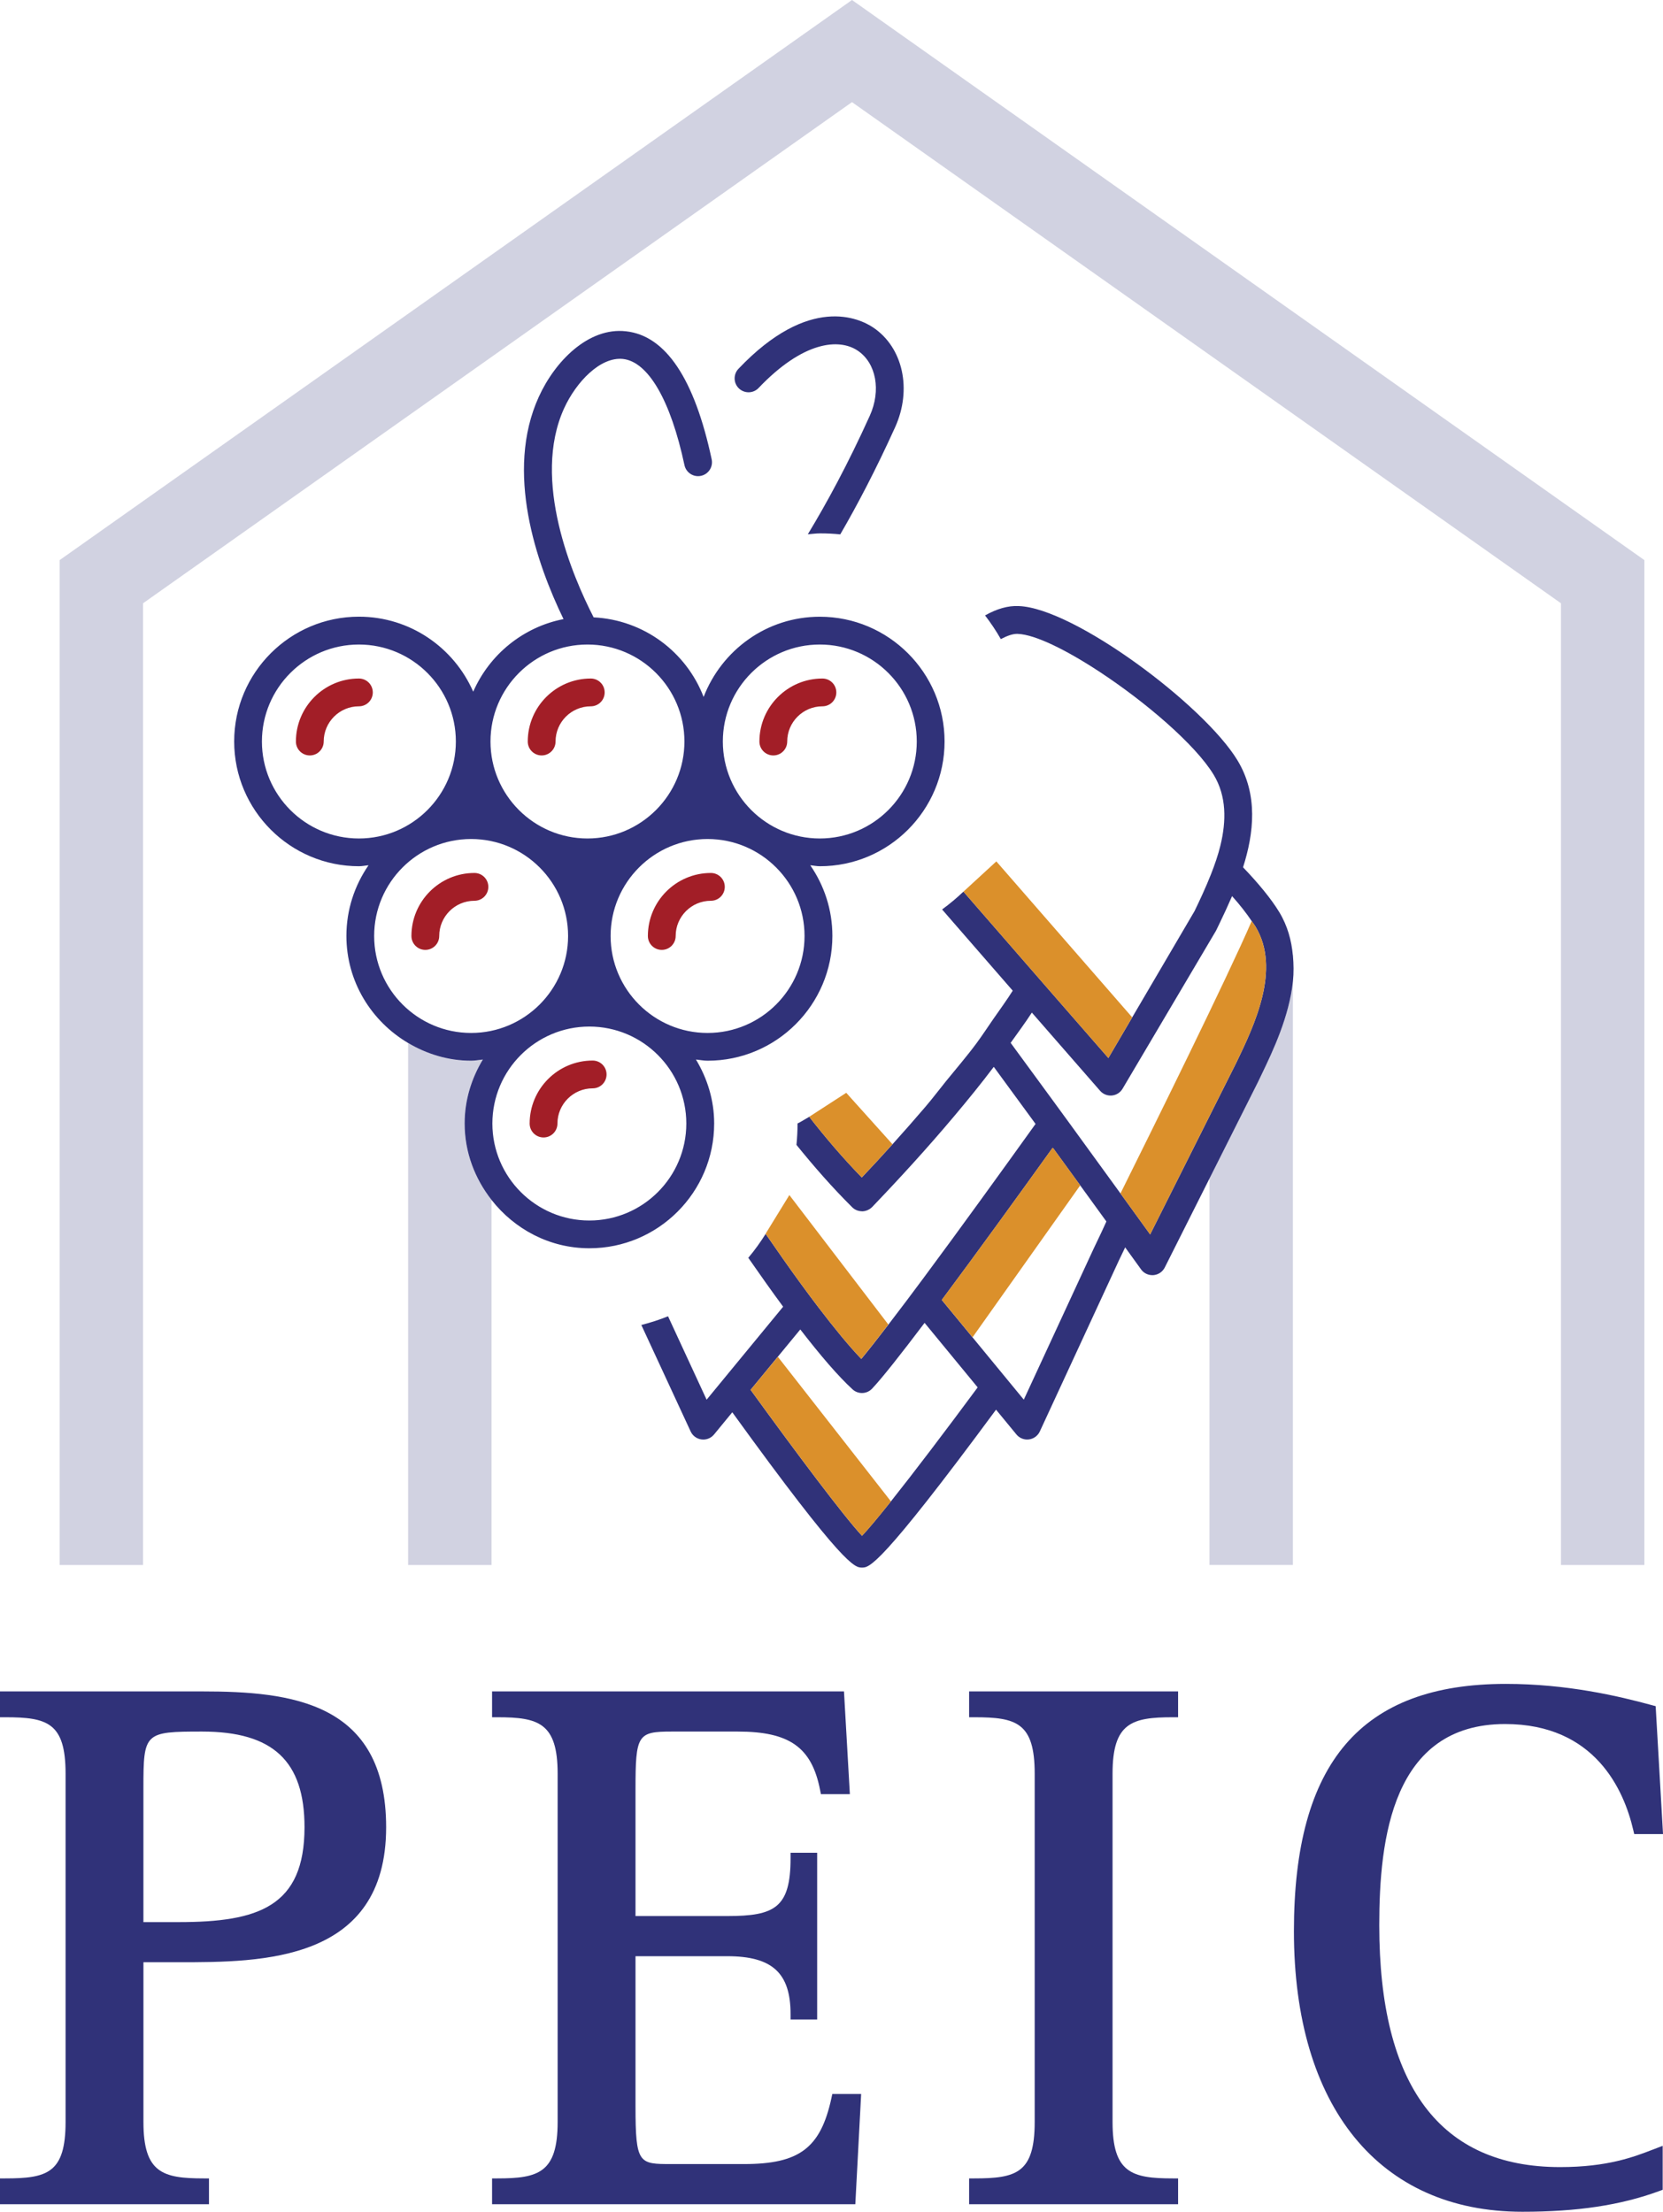 <?xml version="1.0" encoding="utf-8"?>
<!-- Generator: Adobe Illustrator 23.0.3, SVG Export Plug-In . SVG Version: 6.00 Build 0)  -->
<svg version="1.1" id="Calque_2" xmlns="http://www.w3.org/2000/svg" xmlns:xlink="http://www.w3.org/1999/xlink" x="0px" y="0px"
	 viewBox="0 0 693.9 922.79" style="enable-background:new 0 0 693.9 922.79;" xml:space="preserve">
<style type="text/css">
	.st0{opacity:0.22;fill:#303279;}
	.st1{fill:#A21E27;}
	.st2{fill:#303279;}
	.st3{fill:none;}
	.st4{fill:#DB902B;}
</style>
<g>
	<g>
		<g>
			<g>
				<polygon class="st0" points="686.13,652.95 651.33,652.95 651.33,251.7 355.5,42.61 59.68,251.7 59.68,652.95 24.88,652.95 
					24.88,233.69 355.5,0 686.13,233.69 				"/>
				<g>
					<path class="st1" d="M129.27,315.18c-3.21,0-5.8-2.59-5.8-5.8c0-14.5,11.79-26.29,26.28-26.29c3.21,0,5.8,2.59,5.8,5.8
						c0,3.21-2.59,5.8-5.8,5.8c-8.09,0-14.68,6.59-14.68,14.69C135.07,312.58,132.47,315.18,129.27,315.18z"/>
					<path class="st1" d="M276.13,396.31c-3.21,0-5.8-2.59-5.8-5.8c0-14.5,11.79-26.29,26.29-26.29c3.21,0,5.8,2.59,5.8,5.8
						c0,3.21-2.59,5.8-5.8,5.8c-8.1,0-14.69,6.59-14.69,14.69C281.93,393.72,279.34,396.31,276.13,396.31z"/>
					<path class="st1" d="M226.01,315.18c-3.21,0-5.8-2.59-5.8-5.8c0-14.5,11.79-26.29,26.29-26.29c3.21,0,5.8,2.59,5.8,5.8
						c0,3.21-2.59,5.8-5.8,5.8c-8.1,0-14.69,6.59-14.69,14.69C231.81,312.58,229.21,315.18,226.01,315.18z"/>
					<path class="st1" d="M322.67,315.18c-3.21,0-5.8-2.59-5.8-5.8c0-14.5,11.79-26.29,26.29-26.29c3.21,0,5.8,2.59,5.8,5.8
						c0,3.21-2.59,5.8-5.8,5.8c-8.1,0-14.69,6.59-14.69,14.69C328.47,312.58,325.88,315.18,322.67,315.18z"/>
					<path class="st1" d="M177.47,396.31c-3.21,0-5.8-2.59-5.8-5.8c0-14.5,11.79-26.29,26.29-26.29c3.21,0,5.8,2.59,5.8,5.8
						c0,3.21-2.59,5.8-5.8,5.8c-8.1,0-14.69,6.59-14.69,14.69C183.27,393.72,180.67,396.31,177.47,396.31z"/>
					<path class="st1" d="M226.8,474.57c-3.21,0-5.8-2.59-5.8-5.8c0-14.5,11.79-26.29,26.29-26.29c3.21,0,5.8,2.59,5.8,5.8
						c0,3.21-2.59,5.8-5.8,5.8c-8.1,0-14.69,6.59-14.69,14.69C232.6,471.97,230,474.57,226.8,474.57z"/>
					<g>
						<path class="st2" d="M84.33,705.69H0v10.78h2.24c17.47,0,25.12,2.23,25.12,23.54v145.31c0,21.32-7.66,23.55-25.12,23.55H0
							v10.77h87.2v-10.77h-2.24c-17.07,0-25.11-2.32-25.11-23.55v-66.64h14.74c34.46,0,86.53,0,86.53-56.33
							C161.11,710.07,121.48,705.69,84.33,705.69z M74.58,801.94H59.84v-55.95c0-23.11,0.46-23.55,24.49-23.55
							c29.55,0,42.73,12.31,42.73,39.91C127.06,795.46,107.82,801.94,74.58,801.94z"/>
						<path class="st2" d="M346.91,875.41c-4.53,20.81-13.39,27.48-36.49,27.48h-30.2c-13.63,0-15.05,0-15.05-24.17v-62.55h38.33
							c18.73,0,26.37,7,26.37,24.17v2.24h11.1V773h-11.1v2.24c0,20.68-6.58,24.17-26.37,24.17h-38.33v-52.79
							c0-22.82,0.84-24.18,15.05-24.18h27.67c21.51,0,30.81,6.58,34.28,24.3l0.36,1.81h12.08l-2.45-42.86H205.32v10.78h2.24
							c17.08,0,25.12,2.32,25.12,23.54v145.31c0,21.23-8.05,23.55-25.12,23.55h-2.24v10.77h151.57l2.43-46h-12.03L346.91,875.41z"/>
						<path class="st2" d="M404.37,716.47h2.24c17.47,0,25.12,2.23,25.12,23.54v145.31c0,21.32-7.66,23.55-25.12,23.55h-2.24v10.77
							h87.2v-10.77h-2.24c-17.07,0-25.11-2.32-25.11-23.55V740.01c0-21.22,8.04-23.54,25.11-23.54h2.24v-10.78h-87.2V716.47z"/>
						<path class="st2" d="M650.96,904.15c-50.07,0-75.45-33.95-75.45-100.92c0-36.03,5.44-83.93,52.49-83.93
							c37.61,0,49.65,27.67,53.48,44.18l0.41,1.73h12.02l-3.07-53.36l-1.55-0.42c-13.98-3.82-35.51-8.88-60.98-8.88
							c-60.32,0-88.41,32.79-88.41,103.19c0,73.29,35.64,117.05,95.33,117.05c22.92,0,41.05-2.74,57.07-8.63l1.47-0.54v-18.35
							l-4.03,1.55C681.72,899.91,670.77,904.15,650.96,904.15z"/>
					</g>
					<g>
						<g>
							<path class="st2" d="M350.61,222.95c7.11-12.23,14.87-27.01,22.89-44.71c7.12-15.73,3.3-33.22-9.11-41.57
								c-5.72-3.84-26.64-13.96-56.26,17.2c-2.21,2.32-2.12,5.99,0.2,8.2c2.32,2.2,6.01,2.13,8.2-0.2
								c18.57-19.51,33.55-20.84,41.38-15.56c7.69,5.18,9.8,16.59,5.01,27.16c-9.16,20.25-17.99,36.48-25.85,49.44
								c1.68-0.1,3.3-0.38,5.01-0.38C344.95,222.51,347.8,222.67,350.61,222.95z"/>
						</g>
						<g>
							<circle class="st3" cx="196.58" cy="390.51" r="40.46"/>
							<circle class="st3" cx="149.75" cy="309.37" r="40.46"/>
							<circle class="st3" cx="245.91" cy="468.76" r="40.46"/>
							<circle class="st3" cx="245.12" cy="309.37" r="40.46"/>
							<circle class="st3" cx="342.07" cy="309.37" r="40.46"/>
							<circle class="st3" cx="295.24" cy="390.51" r="40.46"/>
							<path class="st2" d="M394.13,309.37c0-28.7-23.36-52.06-52.06-52.06c-22.13,0-40.96,13.95-48.48,33.47
								c-7.22-18.74-24.9-32.15-45.89-33.21c-8.79-17.1-25.99-57.23-12.33-87.19c5.03-11.02,15.11-21.6,24.56-20.62
								c10.56,1.16,19.91,17.3,25.67,44.31c0.67,3.14,3.79,5.14,6.89,4.46c3.13-0.67,5.13-3.75,4.46-6.89
								c-7.17-33.64-19.2-51.62-35.76-53.42c-15.68-1.77-29.61,12.48-36.37,27.34c-14.26,31.27-0.96,69.51,10.31,92.74
								c-16.94,3.31-30.93,14.85-37.68,30.29c-8.04-18.39-26.36-31.3-47.68-31.3c-28.7,0-52.06,23.36-52.06,52.06
								s23.36,52.06,52.06,52.06c1.37,0,2.66-0.3,4-0.4c-5.8,8.39-9.23,18.53-9.23,29.48c0,19.08,10.43,35.61,25.77,44.68
								c7.75,4.58,16.66,7.38,26.29,7.38c1.67,0,3.24-0.34,4.87-0.49c-4.72,7.83-7.6,16.89-7.6,26.68
								c0,12.08,4.31,23.07,11.24,31.91c9.54,12.17,24.2,20.15,40.82,20.15c28.7,0,52.06-23.36,52.06-52.06
								c0-9.79-2.88-18.85-7.6-26.68c1.63,0.15,3.2,0.49,4.87,0.49c28.7,0,52.06-23.36,52.06-52.06c0-10.95-3.43-21.09-9.23-29.48
								c1.34,0.1,2.63,0.4,4,0.4C370.77,361.43,394.13,338.07,394.13,309.37z M245.12,268.91c22.32,0,40.46,18.15,40.46,40.46
								s-18.15,40.46-40.46,40.46s-40.46-18.15-40.46-40.46S222.8,268.91,245.12,268.91z M149.75,349.83
								c-22.32,0-40.46-18.15-40.46-40.46s18.15-40.46,40.46-40.46s40.46,18.15,40.46,40.46S172.07,349.83,149.75,349.83z
								 M156.12,390.51c0-22.32,18.15-40.46,40.46-40.46s40.46,18.15,40.46,40.46s-18.15,40.46-40.46,40.46
								S156.12,412.82,156.12,390.51z M245.91,509.22c-22.32,0-40.46-18.15-40.46-40.46c0-22.32,18.15-40.46,40.46-40.46
								s40.46,18.15,40.46,40.46C286.37,491.07,268.23,509.22,245.91,509.22z M295.24,430.97c-22.32,0-40.46-18.15-40.46-40.46
								s18.15-40.46,40.46-40.46c22.32,0,40.46,18.15,40.46,40.46S317.56,430.97,295.24,430.97z M301.61,309.37
								c0-22.32,18.15-40.46,40.46-40.46s40.46,18.15,40.46,40.46s-18.15,40.46-40.46,40.46S301.61,331.69,301.61,309.37z"/>
							<path class="st0" d="M201.45,442.08c-1.63,0.15-3.2,0.49-4.87,0.49c-9.63,0-18.54-2.81-26.29-7.38v217.76h34.8V500.67
								c-6.93-8.84-11.24-19.83-11.24-31.91C193.85,458.97,196.73,449.91,201.45,442.08z"/>
						</g>
					</g>
				</g>
			</g>
		</g>
	</g>
	<path class="st0" d="M526.32,448.39l-1.39,2.89c-0.01,0.03-0.03,0.08-0.05,0.11l-20.21,40.22v161.33h34.8V409.33
		C537.92,424.11,531.18,438.31,526.32,448.39z"/>
	<path class="st2" d="M539.45,398.53c-0.57-6.15-2.19-12.26-5.72-18.07c-3.28-5.39-8.6-11.88-15.06-18.61
		c4.54-14.19,6.36-30.33-2.35-44.67c-14.05-23.12-68.17-63.46-91.2-64.32c-4.58-0.24-9.29,1.21-14.03,3.87
		c-0.04-0.01-0.08-0.01-0.11-0.02c2.42,3.16,4.65,6.46,6.62,9.94c2.45-1.29,4.77-2.19,6.75-2.19c0.11,0,0.23,0,0.34,0.01
		c7.24,0.27,20.17,6.69,33.76,15.59c19.47,12.74,40.33,30.61,47.94,43.15c5.45,8.97,5.3,19.36,2.86,29.45
		c-1,4.14-2.43,8.2-3.97,12.12c-2.19,5.55-4.66,10.8-6.84,15.33l-26.01,44.34l-4.97,8.48l-4.98,8.5c-1.78-2.04-4.08-4.67-6.57-7.53
		c-5.28-6.05-11.85-13.58-19.09-21.89c-2.61-3-5.3-6.08-8.02-9.21c-8.93-10.26-18.25-20.96-26.66-30.64
		c-0.05-0.06-0.09-0.11-0.14-0.16c0,0,0,0,0,0c-2.8,2.67-5.77,5.15-8.9,7.44c0.81,0.93,1.56,1.8,2.39,2.76
		c8.66,9.97,18.14,20.86,27.08,31.13c-2.57,4.07-5.42,7.96-8.17,11.92c-2.33,3.36-4.55,6.78-6.98,10.06
		c-4.03,5.44-8.4,10.49-12.64,15.72c-2.87,3.54-5.63,7.22-8.57,10.66c-4.57,5.35-9.18,10.59-13.81,15.72
		c-4.27,4.73-8.55,9.37-12.81,13.86c-8.04-8.26-15.23-16.73-21.93-25.31c0,0,0,0-0.01-0.01c-1.63,0.92-3.18,1.96-4.87,2.78
		c0,0.01,0,0.03,0,0.04c0,3-0.16,5.97-0.45,8.9c7.15,8.83,14.72,17.55,23.26,26.03c1.05,1.05,2.47,1.62,3.95,1.66
		c0.05,0,0.09,0.03,0.14,0.03c0.02,0,0.05,0,0.07,0c0.82-0.01,1.61-0.21,2.34-0.54c0.66-0.3,1.27-0.7,1.79-1.23
		c11.41-11.89,23.09-24.65,34.39-38.09c5.59-6.65,11.1-13.41,16.39-20.42c5.53,7.52,11.49,15.66,17.43,23.81
		c-13.99,19.51-31.57,43.85-46.7,64.23c-2.47,3.32-4.85,6.51-7.15,9.57c-2.67,3.55-5.16,6.82-7.55,9.93
		c-4.43,5.78-8.34,10.76-11.31,14.32c-5.2-5.43-11.3-12.89-17.85-21.47c-2.33-3.05-4.71-6.25-7.14-9.57
		c-4.84-6.63-9.87-13.8-14.92-21.13c-0.01,0.02-0.03,0.04-0.04,0.06c-2.18,3.47-4.56,6.8-7.2,9.92c4.92,7.08,9.81,14,14.54,20.4
		c-7.43,9.03-14.56,17.69-20.58,25c-2.8,3.41-5.41,6.58-7.65,9.3c-1.35,1.64-2.61,3.17-3.7,4.5l-16.1-34.81
		c-3.59,1.47-7.33,2.65-11.14,3.64l20.58,44.43c0.84,1.81,2.55,3.07,4.53,3.32c0.25,0.03,0.49,0.05,0.74,0.05
		c1.72,0,3.38-0.77,4.49-2.12c0,0,2.87-3.49,7.61-9.26c46.84,64.78,51.15,64.79,54.13,64.79c2.98,0,7.33-0.06,55.92-65.88
		c5.22,6.35,8.51,10.34,8.51,10.34c1.11,1.35,2.76,2.12,4.49,2.12c0.25,0,0.49-0.01,0.74-0.05c1.98-0.25,3.69-1.51,4.53-3.32
		l33.09-71.54l1.36-2.83c0.36-0.75,0.78-1.65,1.16-2.44c4.02,5.56,6.51,9.01,6.64,9.2c1.09,1.52,2.84,2.4,4.7,2.4
		c0.15,0,0.31,0,0.46-0.01c2.02-0.17,3.81-1.37,4.72-3.18l18.69-37.17l20.21-40.22c0.01-0.03,0.03-0.08,0.05-0.11l1.39-2.89
		c4.85-10.08,11.59-24.29,13.15-39.06c0.37-3.52,0.31-7.07,0-10.6v-0.23L539.45,398.53z M371.74,626.41
		c-5.19,6.51-9.41,11.58-12.06,14.36c-7.57-8.1-27.37-34.52-46.49-60.9c3.4-4.14,7.28-8.85,11.35-13.8
		c3.03-3.68,6.14-7.46,9.39-11.4c8.23,10.65,15.74,19.44,21.81,25c1.11,1.02,2.51,1.52,3.92,1.52c1.53,0,3.06-0.6,4.2-1.8
		c4.16-4.37,12.18-14.56,21.93-27.47c8.07,9.8,15.78,19.17,22.15,26.92C394.33,597.23,381.31,614.39,371.74,626.41z M457.84,517.8
		l-1.38,2.89c-0.01,0.01-0.02,0.03-0.03,0.06l-29.24,63.21c-1.31-1.59-2.85-3.47-4.52-5.49c-2.26-2.74-4.84-5.89-7.62-9.26
		c-2.85-3.47-6.01-7.3-9.25-11.24c-4.11-5-8.4-10.21-12.84-15.6c14.84-19.92,32.17-43.86,46.31-63.57
		c3.95,5.43,7.81,10.73,11.46,15.77c3.94,5.42,7.64,10.53,10.92,15.06C460.36,512.5,459.05,515.28,457.84,517.8z M515.87,443.36
		l-35.96,71.67c-1.44-1.99-3.11-4.3-4.97-6.87c-2.19-3.03-4.74-6.54-7.4-10.22c-0.27-0.37-0.52-0.71-0.79-1.08
		c-6.07-8.38-13.13-18.1-20.35-28.01c-2.41-3.3-4.79-6.56-7.21-9.88c-6.01-8.24-12-16.41-17.49-23.87
		c2.97-4.19,6.05-8.31,8.85-12.63c7.4,8.49,14.05,16.1,19.08,21.87c3.57,4.09,6.25,7.16,7.85,8.99c0.75,0.86,1.34,1.54,1.55,1.78
		c1.11,1.27,2.71,1.98,4.37,1.98c0.18,0,0.35-0.01,0.53-0.02c1.86-0.17,3.51-1.22,4.46-2.82l38.91-65.79
		c0.09-0.15,0.17-0.31,0.24-0.46l1.37-2.84c1.6-3.32,3.41-7.19,5.18-11.28c3.31,3.69,6.01,7.18,8.2,10.43
		c0.48,0.72,1.11,1.5,1.52,2.19C534.65,404.34,523.34,427.82,515.87,443.36z"/>
	<path class="st4" d="M372.39,477.4l-19.29-21.46l-15.46,10.01c6.7,8.58,13.9,17.05,21.93,25.31
		C363.85,486.77,368.13,482.13,372.39,477.4z"/>
	<path class="st4" d="M428.79,402.81c2.73,3.13,5.41,6.21,8.02,9.21c7.25,8.32,13.81,15.84,19.09,21.89
		c2.49,2.86,4.79,5.49,6.57,7.53l4.98-8.5l4.97-8.48l-56.69-65.07L402,372.01c0.05,0.06,0.09,0.1,0.14,0.16
		C410.54,381.85,419.86,392.55,428.79,402.81z"/>
	<path class="st4" d="M479.9,515.03l35.96-71.67c7.48-15.54,18.78-39.02,7.94-56.88c-0.42-0.69-1.04-1.47-1.52-2.19
		c-10.26,23.78-41.33,86.63-54.76,113.64c2.67,3.68,5.21,7.19,7.4,10.22C476.79,510.73,478.47,513.05,479.9,515.03z"/>
	<path class="st4" d="M439.27,478.78c-14.15,19.71-31.47,43.65-46.31,63.57c4.44,5.39,8.73,10.6,12.84,15.6l44.94-63.4
		C447.08,489.51,443.22,484.21,439.27,478.78z"/>
	<path class="st4" d="M334.37,535.9c2.43,3.33,4.81,6.52,7.14,9.57c6.55,8.58,12.65,16.04,17.85,21.47
		c2.97-3.56,6.88-8.54,11.31-14.32l-41.3-54.02l-9.96,16.21c0.01-0.02,0.03-0.04,0.04-0.06C324.5,522.09,329.52,529.27,334.37,535.9
		z"/>
	<path class="st4" d="M313.2,579.87c19.12,26.37,38.91,52.79,46.49,60.9c2.65-2.78,6.87-7.85,12.06-14.36l-47.19-60.33
		C320.48,571.02,316.6,575.74,313.2,579.87z"/>
</g>
</svg>
